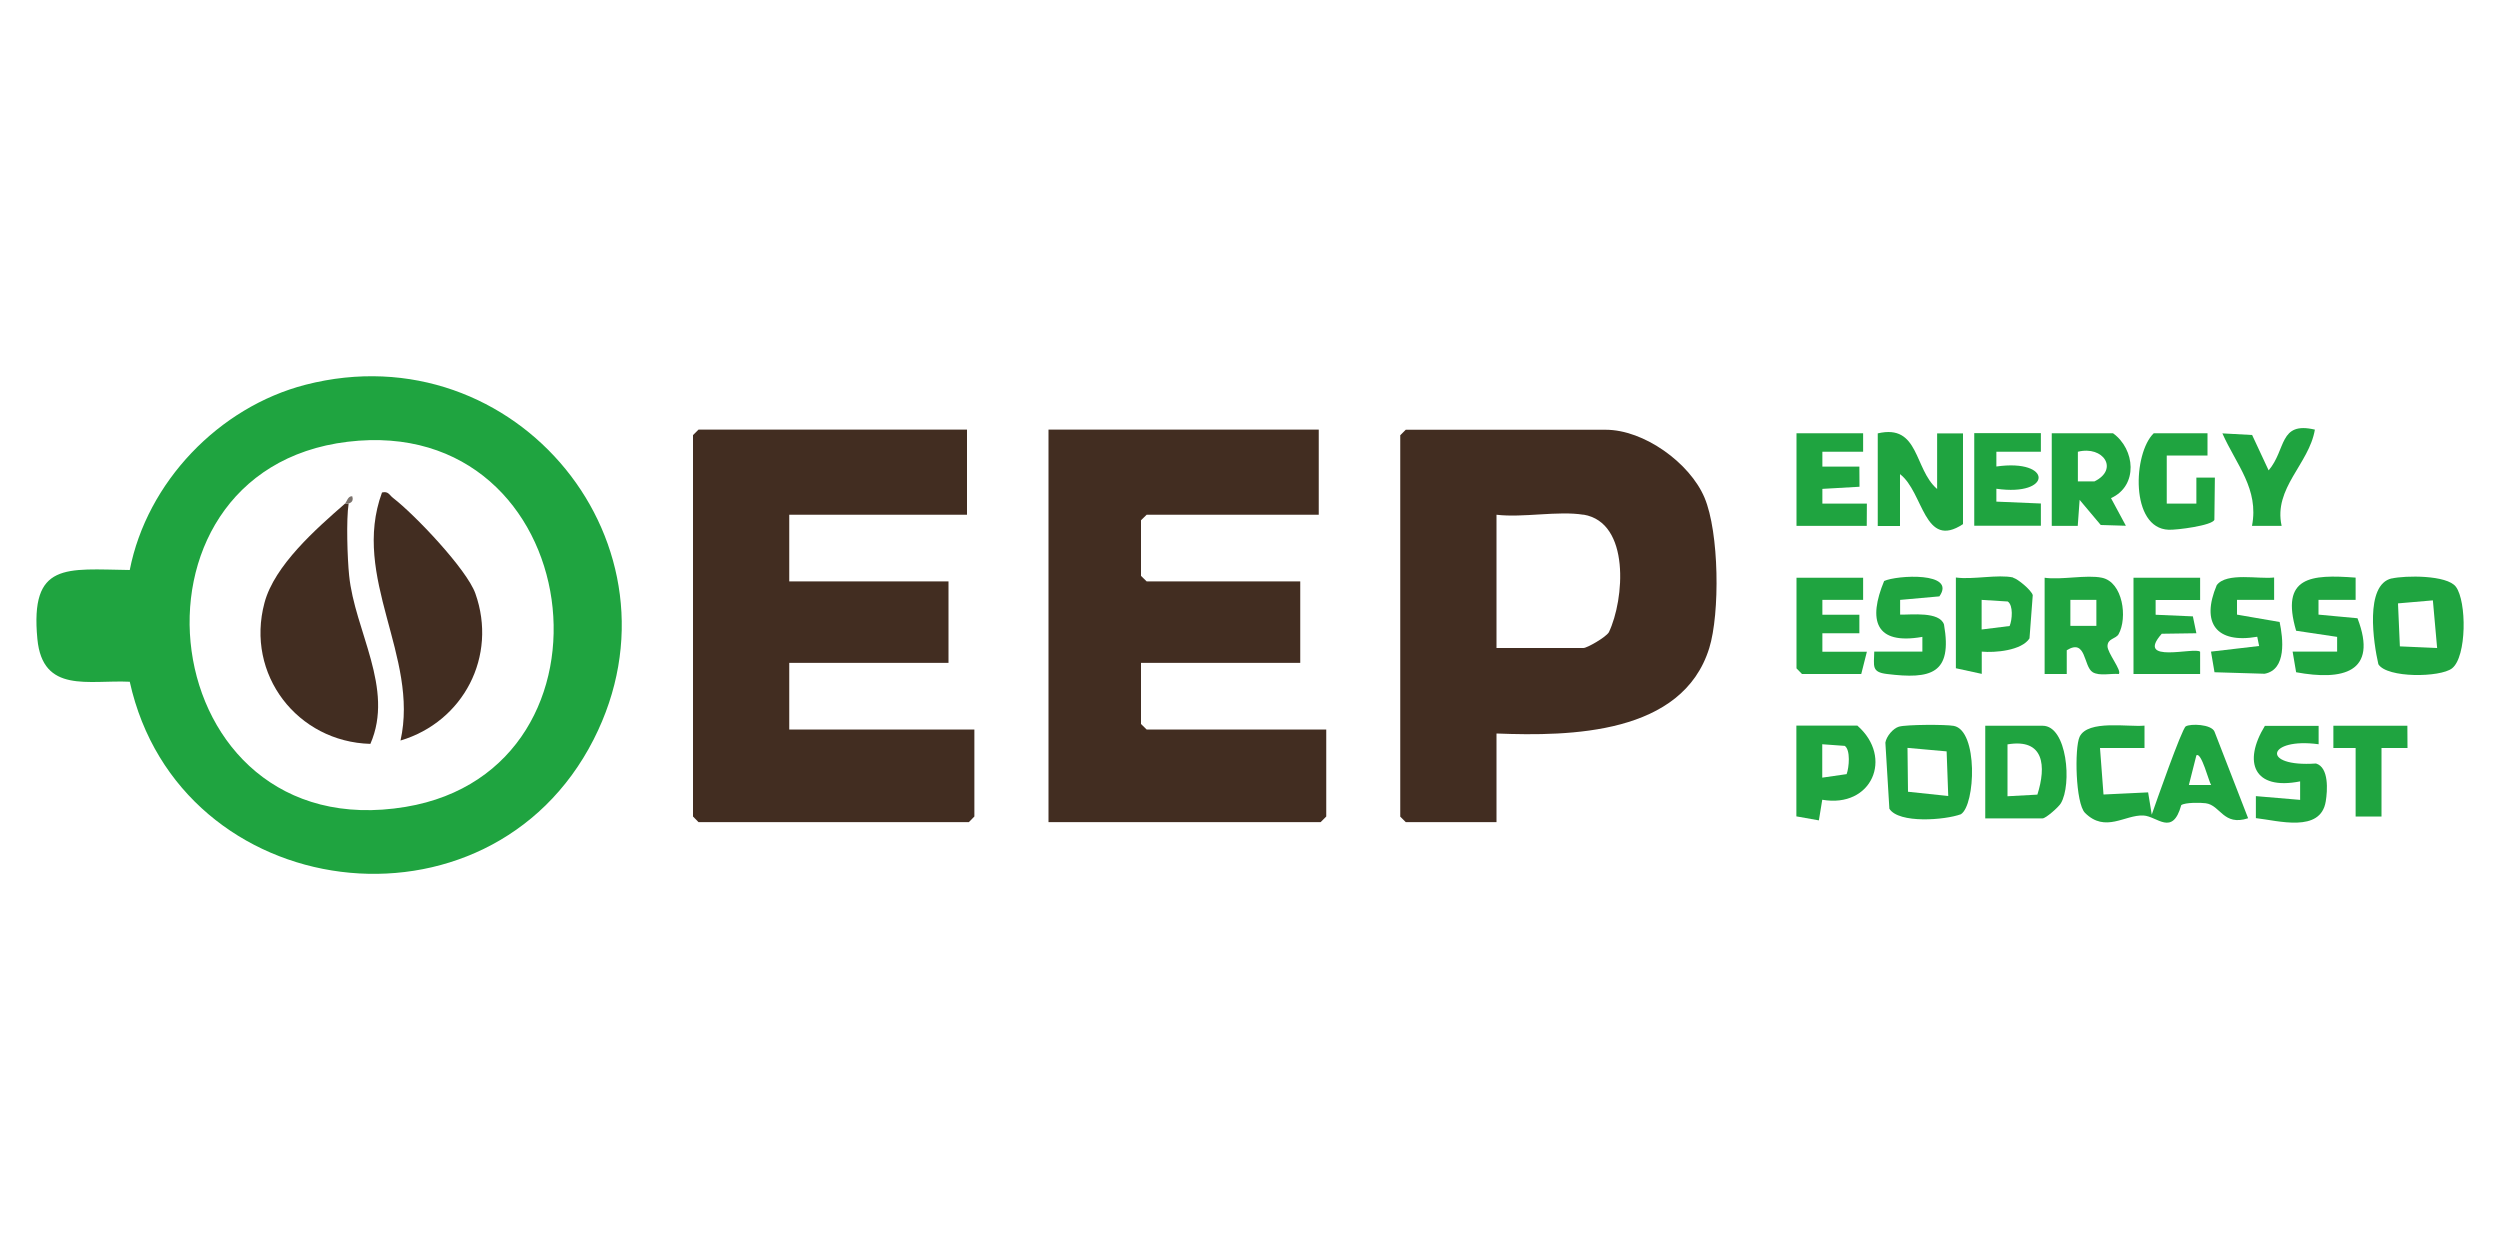 <svg xmlns="http://www.w3.org/2000/svg" id="a" viewBox="0 0 200 100"><g id="b"><path d="M10.38,54.54c-3.29-.16-6.97.97-7.39-3.42-.59-6.19,2.29-5.59,7.39-5.52,1.38-7.03,7.13-13.03,14.06-14.82,16.86-4.34,30.94,12.88,23.05,28.38-8.39,16.48-33.15,13.28-37.11-4.62ZM27.82,35.34c-19.21,2.31-15.65,32.59,4.63,29.21,18.12-3.02,14.56-31.52-4.63-29.21Z" style="fill:#1fa440;"></path><polygon points="77.36 34.37 77.36 41.18 63.14 41.18 63.14 46.51 75.88 46.51 75.88 53.03 63.14 53.03 63.14 58.36 77.95 58.36 77.95 65.32 77.51 65.77 55.88 65.77 55.44 65.32 55.44 34.81 55.88 34.37 77.36 34.37" style="fill:#422d21;"></polygon><path d="M119.72,58.66v7.11h-7.26l-.44-.44v-30.51l.44-.44h16c3.05,0,6.72,2.64,7.9,5.43s1.24,9.26.38,12.04c-2.15,6.91-11.08,7.06-17.02,6.83ZM126.68,41.18c-2.02-.33-4.84.25-6.96,0v10.66h6.96c.28,0,1.78-.85,2.03-1.26,1.24-2.61,1.73-8.78-2.03-9.41Z" style="fill:#422d21;"></path><polygon points="105.5 34.37 105.5 41.18 91.73 41.18 91.28 41.62 91.28 46.07 91.73 46.51 104.02 46.51 104.02 53.03 91.28 53.03 91.28 57.92 91.73 58.36 106.1 58.36 106.1 65.32 105.65 65.77 83.88 65.77 83.88 34.37 105.5 34.37" style="fill:#422d21;"></polygon><path d="M154.97,39.11v-4.44h2.07v7.26c-3.13,2.07-3.14-2.55-5.04-4v4.15h-1.78v-7.41c3.33-.78,2.89,2.85,4.74,4.44Z" style="fill:#1fa440;"></path><path d="M191.33,46.28c1.09-.25,4.43-.29,5.14.66.87,1.16.88,5.6-.31,6.53-.94.73-5.19.79-5.89-.33-.39-1.69-1.11-6.37,1.07-6.87ZM194.63,48.03l-2.79.24.15,3.44,2.98.13-.34-3.81Z" style="fill:#1fa440;"></path><path d="M168.16,46.22c1.68.36,2.05,3.21,1.33,4.51-.22.39-.87.33-.89.95-.02.55,1.18,1.98.9,2.24-.62-.06-1.53.18-2.08-.14-.76-.46-.5-2.74-2.08-1.76v1.9s-1.77,0-1.77,0v-7.7c1.35.19,3.35-.26,4.59,0ZM167.71,47.99h-2.08v2.08h2.08v-2.08Z" style="fill:#1fa440;"></path><path d="M151.93,58.13c.59-.17,3.73-.18,4.37-.06,1.96.37,1.74,6.33.57,7.07-1.28.47-4.96.76-5.72-.44l-.32-5.29c.08-.5.61-1.14,1.09-1.28ZM155.86,63.69l-.13-3.58-3.13-.28.04,3.51,3.22.34Z" style="fill:#1fa440;"></path><path d="M158.82,65.47v-7.41h4.59c1.97,0,2.35,4.71,1.46,6.2-.19.32-1.21,1.21-1.46,1.21h-4.59ZM160.6,59.55v4.15l2.39-.13c.72-2.27.56-4.52-2.39-4.02Z" style="fill:#1fa440;"></path><path d="M169.04,34.66c1.78,1.28,2.03,4.2-.16,5.19l1.19,2.21-2.01-.06-1.69-2.01-.15,2.08h-2.08v-7.41h4.89ZM166.23,38.51h1.33c1.97-.97.7-2.88-1.33-2.37v2.37Z" style="fill:#1fa440;"></path><path d="M161.05,46.22c.36.08,1.45.98,1.57,1.39l-.26,3.46c-.63.98-2.77,1.16-3.82,1.06v1.78s-2.07-.45-2.07-.45v-7.26c1.34.19,3.36-.27,4.59,0ZM158.53,50.36l2.24-.28c.21-.5.3-1.66-.15-1.96l-2.09-.13v2.37Z" style="fill:#1fa440;"></path><path d="M148.6,58.06c2.89,2.54,1.15,6.61-2.82,5.92l-.27,1.65-1.8-.32v-7.26h4.89ZM145.79,62.21l1.94-.28c.2-.53.32-1.94-.15-2.26l-1.8-.13v2.67Z" style="fill:#1fa440;"></path><polygon points="149.05 46.22 149.05 47.99 145.79 47.99 145.79 49.18 148.75 49.18 148.75 50.66 145.79 50.66 145.79 52.14 149.35 52.14 148.9 53.92 144.16 53.92 143.72 53.47 143.72 46.22 149.05 46.22" style="fill:#1fa440;"></polygon><polygon points="149.05 34.66 149.05 36.14 145.79 36.14 145.79 37.33 148.75 37.33 148.76 38.94 145.79 39.11 145.79 40.29 149.35 40.29 149.34 42.07 143.72 42.07 143.72 34.66 149.05 34.66" style="fill:#1fa440;"></polygon><path d="M171.56,58.06v1.78s-3.56,0-3.56,0l.28,3.72,3.57-.17.29,1.78c.32-.92,2.4-6.86,2.72-7.06.37-.23,2.05-.18,2.3.42l2.69,6.93c-1.99.65-2.2-1.04-3.39-1.2-.43-.06-1.65-.07-1.96.15-.7,2.53-1.93.88-3.03.83-1.48-.07-3.04,1.41-4.67-.21-.76-.76-.85-5.2-.43-6.09.66-1.38,3.92-.76,5.19-.89ZM176.89,62.8c-.18-.25-.78-2.68-1.18-2.37l-.6,2.37h1.78Z" style="fill:#1fa440;"></path><path d="M188.45,46.21v1.78s-2.97,0-2.97,0v1.18s3.12.29,3.12.29c1.68,4.37-1.21,5-4.91,4.32l-.28-1.65h3.56s0-1.18,0-1.18l-3.28-.49c-1.27-4.35,1.17-4.52,4.77-4.25Z" style="fill:#1fa440;"></path><path d="M181.93,46.21v1.78s-2.97,0-2.97,0v1.18s3.41.59,3.41.59c.28,1.33.57,3.81-1.2,4.14l-4.01-.12-.28-1.65,3.85-.45-.15-.74c-3.28.57-4.52-1.1-3.24-4.13.79-1.05,3.37-.46,4.58-.61Z" style="fill:#1fa440;"></path><path d="M176.01,46.22v1.78s-3.56,0-3.56,0v1.18s2.98.13,2.98.13l.28,1.35-2.77.04c-2.17,2.46,2.67,1.03,3.07,1.44v1.78h-5.33v-7.7h5.33Z" style="fill:#1fa440;"></path><path d="M152.01,47.99v1.18c.89.02,3.15-.27,3.51.79.69,3.96-1.05,4.39-4.56,3.96-1.26-.15-1.04-.63-1.02-1.79h3.85s0-1.18,0-1.18c-3.8.67-4.35-1.35-3.06-4.47,1.01-.47,5.82-.75,4.42,1.23l-3.13.28Z" style="fill:#1fa440;"></path><path d="M163.27,34.66v1.48s-3.56,0-3.56,0v1.18c4.51-.64,4.5,2.42,0,1.78v1.03s3.56.15,3.56.15v1.78h-5.33v-7.41h5.33Z" style="fill:#1fa440;"></path><path d="M176.6,34.66v1.78s-3.26,0-3.26,0v3.85s2.37,0,2.37,0v-2.08s1.48,0,1.48,0l-.04,3.37c-.15.46-3.02.83-3.66.8-3.09-.12-2.85-6.12-1.19-7.72h4.3Z" style="fill:#1fa440;"></path><path d="M185.49,58.06v1.48c-4.1-.56-4.69,1.85-.21,1.54,1.05.31.92,2.18.78,3.03-.41,2.54-3.8,1.54-5.59,1.34v-1.76s3.54.3,3.54.3v-1.48c-3.71.74-4.6-1.53-2.82-4.44h4.3Z" style="fill:#1fa440;"></path><path d="M185.19,34.37c-.46,2.75-3.33,4.67-2.66,7.7h-2.37c.57-2.96-1.25-4.88-2.37-7.4l2.38.13,1.32,2.83c1.42-1.66.81-3.94,3.7-3.26Z" style="fill:#1fa440;"></path><polygon points="192.59 58.06 192.6 59.84 190.52 59.84 190.52 65.32 188.45 65.32 188.45 59.84 186.67 59.84 186.67 58.06 192.59 58.06" style="fill:#1fa440;"></polygon><path d="M27.89,40.29c-.2,1.29-.1,4.38.04,5.74.44,4.44,3.64,9.04,1.7,13.48-5.83-.16-10.01-5.55-8.47-11.29.8-3,4.15-5.93,6.44-7.93h.3Z" style="fill:#422d21;"></path><path d="M32.04,59.25c1.51-6.75-3.98-13.04-1.48-19.85.51-.13.59.21.89.44,1.71,1.31,5.89,5.7,6.58,7.64,1.78,5.02-.95,10.25-5.98,11.76Z" style="fill:#422d21;"></path><path d="M27.89,40.29h-.3c.16-.14.23-.62.59-.59.17.52-.29.55-.29.59Z" style="fill:#7a716b;"></path></g></svg>